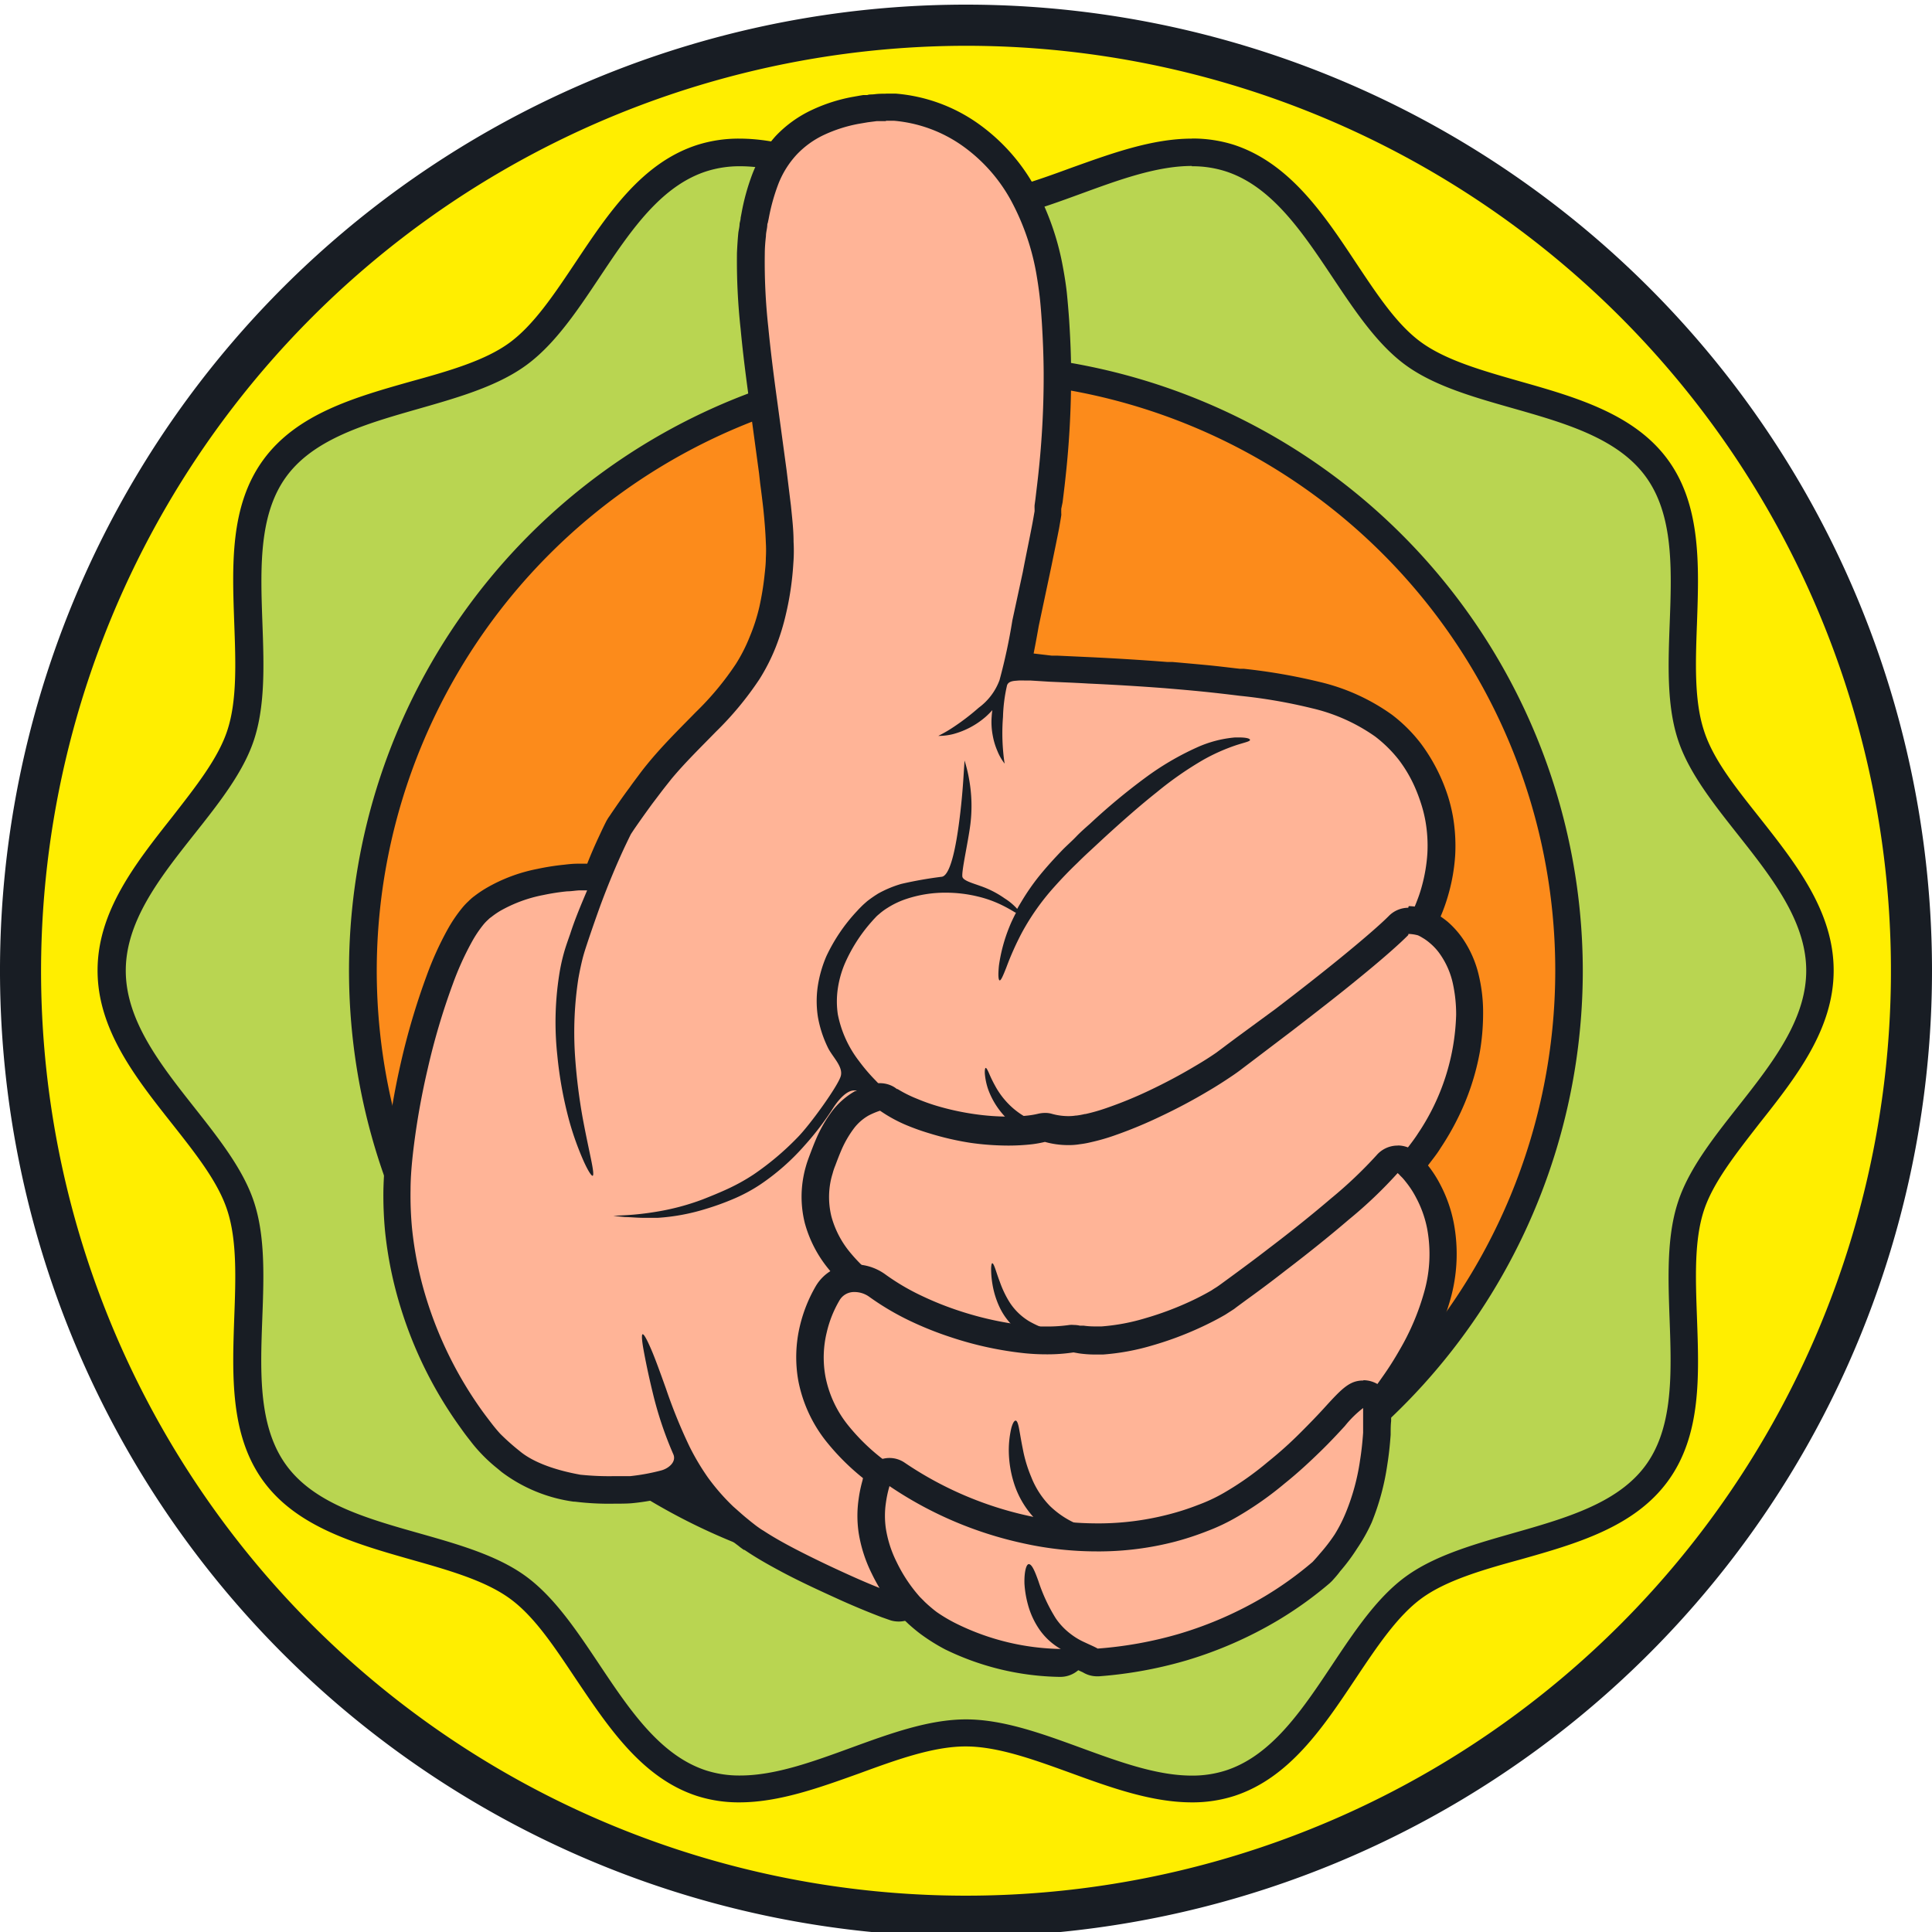 <svg id="Слой_1" data-name="Слой 1" xmlns="http://www.w3.org/2000/svg" viewBox="0 0 200 200"><defs><style>.cls-1{fill:#fe0;}.cls-2{fill:#181d24;}.cls-3{fill:#b9d551;}.cls-4{fill:#fc8b1b;}.cls-5{fill:#ffb497;}</style></defs><title>Ico</title><circle class="cls-1" cx="100" cy="100.48" r="97.87"/><path class="cls-2" d="M100,4.74A95.75,95.75,0,1,1,4.25,100.48,95.85,95.85,0,0,1,100,4.74m0-4.26a100,100,0,1,0,100,100A100,100,0,0,0,100,.48Z"/><path class="cls-3" d="M123.38,185.17c-3.87,0-8-1.5-11.94-2.95s-7.84-2.86-11.44-2.86-7.59,1.45-11.44,2.86-8.07,2.95-11.94,2.95a12.85,12.85,0,0,1-3.94-.59c-5.24-1.7-8.59-6.72-11.82-11.56-2.31-3.46-4.49-6.73-7.22-8.72s-6.78-3.16-10.65-4.25c-5.56-1.58-11.32-3.22-14.51-7.6s-2.94-10.28-2.73-16c.14-4,.29-8.23-.78-11.56-1-3.13-3.42-6.17-6-9.39-3.64-4.6-7.4-9.36-7.4-15s3.76-10.38,7.4-15c2.55-3.22,4.95-6.25,6-9.39,1.07-3.32.92-7.51.78-11.55-.21-5.75-.42-11.7,2.73-16s9-6,14.52-7.6c3.86-1.1,7.86-2.23,10.64-4.25s4.91-5.26,7.22-8.72c3.23-4.85,6.58-9.86,11.82-11.56a12.56,12.56,0,0,1,3.94-.6c3.87,0,8,1.5,11.94,2.95S96.4,21.61,100,21.61s7.59-1.46,11.44-2.87,8.07-2.95,11.94-2.95a12.56,12.56,0,0,1,3.94.6c5.24,1.7,8.59,6.71,11.82,11.56,2.31,3.46,4.49,6.73,7.22,8.72s6.78,3.15,10.64,4.25c5.57,1.58,11.33,3.21,14.52,7.6s2.94,10.28,2.73,16c-.14,4-.29,8.23.78,11.55,1,3.14,3.42,6.17,6,9.39,3.64,4.61,7.4,9.37,7.4,15s-3.76,10.39-7.4,15c-2.55,3.22-4.95,6.26-6,9.39-1.07,3.33-.92,7.51-.78,11.56.21,5.75.42,11.7-2.73,16s-9,6-14.52,7.6c-3.86,1.09-7.86,2.23-10.64,4.25s-4.91,5.26-7.22,8.72c-3.24,4.84-6.58,9.86-11.82,11.56A12.85,12.85,0,0,1,123.38,185.17Z"/><path class="cls-2" d="M123.38,17.21a11.28,11.28,0,0,1,3.51.53c8.29,2.69,11.73,15.05,18.64,20.07s19.77,4.57,24.84,11.54.62,18.9,3.32,27.19c2.59,8,13.29,15.07,13.29,23.94s-10.7,15.94-13.29,24c-2.7,8.29,1.71,20.28-3.32,27.19s-17.87,6.46-24.84,11.53-10.35,17.39-18.64,20.08a11.28,11.28,0,0,1-3.51.53c-7.31,0-15.76-5.82-23.38-5.82s-16.07,5.81-23.38,5.81a11.27,11.27,0,0,1-3.51-.52c-8.29-2.69-11.73-15-18.64-20.08s-19.77-4.56-24.84-11.53-.62-18.9-3.32-27.19c-2.59-8-13.29-15.08-13.29-24s10.7-15.94,13.29-23.94c2.7-8.3-1.71-20.29,3.32-27.19S47.5,42.89,54.47,37.81,64.82,20.43,73.11,17.74a11.28,11.28,0,0,1,3.51-.53C83.93,17.21,92.38,23,100,23s16.07-5.82,23.38-5.82m0-2.83c-4.12,0-8.34,1.54-12.42,3-3.74,1.37-7.61,2.78-11,2.78s-7.21-1.41-11-2.78c-4.08-1.49-8.3-3-12.42-3a14.19,14.19,0,0,0-4.38.66c-5.71,1.85-9.19,7.07-12.56,12.12-2.24,3.35-4.35,6.52-6.87,8.36s-6.28,2.92-10.2,4c-5.8,1.64-11.8,3.34-15.28,8.12s-3.21,10.93-3,16.92c.15,4.1.29,8-.71,11.06-.94,2.9-3.27,5.84-5.73,9-3.79,4.8-7.71,9.76-7.71,15.87s3.92,11.08,7.71,15.87c2.46,3.12,4.79,6.06,5.73,9,1,3.09.86,7,.71,11.07-.21,6-.44,12.18,3,16.91s9.48,6.48,15.28,8.13c3.92,1.11,7.62,2.16,10.19,4s4.64,5,6.88,8.35c3.37,5,6.85,10.27,12.56,12.13a14.19,14.19,0,0,0,4.38.66c4.12,0,8.34-1.54,12.42-3,3.74-1.37,7.61-2.79,11-2.79s7.21,1.42,11,2.79c4.08,1.49,8.3,3,12.42,3a14.19,14.19,0,0,0,4.38-.66c5.71-1.86,9.19-7.08,12.56-12.13,2.24-3.35,4.35-6.52,6.87-8.35s6.28-2.93,10.2-4c5.8-1.64,11.8-3.35,15.28-8.13s3.21-10.92,3-16.91c-.15-4.11-.29-8,.71-11.07.94-2.89,3.27-5.83,5.73-9,3.79-4.79,7.71-9.75,7.71-15.87s-3.92-11.07-7.71-15.87c-2.46-3.11-4.79-6-5.73-9-1-3.08-.86-7-.71-11.06.21-6,.44-12.19-3-16.92s-9.48-6.48-15.28-8.12c-3.92-1.12-7.62-2.17-10.19-4s-4.64-5-6.88-8.36C137,22.11,133.47,16.89,127.76,15a14.19,14.19,0,0,0-4.38-.66Z"/><circle class="cls-4" cx="100" cy="100.48" r="62.44"/><path class="cls-2" d="M100,39.46a61,61,0,1,1-61,61,61.09,61.09,0,0,1,61-61m0-2.83a63.86,63.86,0,1,0,63.85,63.85A63.92,63.92,0,0,0,100,36.63Z"/><path class="cls-5" d="M93,166.53a1.28,1.28,0,0,1-.42-.07l-.82-.29c-1.34-.51-2.74-1.08-4.14-1.71-2-.86-4-1.83-6-2.86-1.12-.59-2.3-1.23-3.41-2l-.42-.28-.41-.3-.19-.14-.69-.55c-.58-.46-1.11-.92-1.6-1.39a23.37,23.37,0,0,1-2.79-3.18A21.84,21.84,0,0,1,71,151.94v0a3.4,3.4,0,0,1-2.2,1.67,20.52,20.52,0,0,1-3.41.62c-.38,0-1,0-1.75,0a31.63,31.63,0,0,1-3.84-.18l-.11,0a15,15,0,0,1-6.78-2.75l-.5-.41a15.94,15.94,0,0,1-1.64-1.5c-.33-.35-.65-.74-1-1.16s-.62-.81-.92-1.22a41.58,41.58,0,0,1-6-12.14,39.52,39.52,0,0,1-1.55-7.58,37.08,37.08,0,0,1-.16-4.1,40.62,40.62,0,0,1,.3-4.21,75.22,75.22,0,0,1,1.52-8.66,71.46,71.46,0,0,1,2.65-9,30.58,30.58,0,0,1,2-4.48A12.72,12.72,0,0,1,49,94.81a3.9,3.9,0,0,1,.48-.51l.12-.11a3.5,3.5,0,0,1,.42-.35,10.12,10.12,0,0,1,1-.7A16,16,0,0,1,56,91.32a23.61,23.61,0,0,1,2.6-.4c.42,0,.88-.09,1.33-.11l.67,0h.24a1.33,1.33,0,0,1,.86.31c.59-1.46,1.18-2.85,1.77-4.09.22-.48.44-.94.65-1.35a.75.75,0,0,1,.07-.12s.26-.38.3-.45c.65-1,1.29-1.84,1.94-2.74.32-.45.65-.89,1-1.34s.69-.89,1.06-1.33c1.28-1.54,2.67-2.94,4.14-4.42l.52-.53a32.51,32.51,0,0,0,4.34-5.23,19.44,19.44,0,0,0,1.55-3,22.19,22.19,0,0,0,1-3.3,28.82,28.82,0,0,0,.56-3.48c.07-.6.11-1.2.14-1.79a16.37,16.37,0,0,0,0-1.75c0-1.11-.14-2.29-.27-3.61l-.33-2.67-.12-1-1-7.36c-.33-2.4-.67-5-.91-7.54a63.55,63.55,0,0,1-.37-7.71c0-.67.06-1.33.13-2,0-.31.08-.6.12-.89s.06-.4.09-.59l.1-.48a21.66,21.66,0,0,1,1.06-3.82,11,11,0,0,1,2.15-3.46,10.66,10.66,0,0,1,3.32-2.39,15.73,15.73,0,0,1,3.89-1.24l.69-.12.27-.05.36-.05.69-.08c.37,0,.73,0,1.09,0l1,0a16,16,0,0,1,7.73,2.77A18.26,18.26,0,0,1,105.89,20a26.16,26.16,0,0,1,2.77,7.86c.17.93.3,1.8.4,2.69s.16,1.8.22,2.69c.12,1.86.19,3.61.2,5.35a96,96,0,0,1-.56,10.6c-.09.86-.2,1.73-.3,2.6l-.09.67a1.5,1.5,0,0,0,0,.2.53.53,0,0,1,0,.13s0,.3,0,.34c-.06.4-.14.83-.21,1.26-.25,1.29-.51,2.56-.78,3.83l-.26,1.27-1.08,5c0,.31-.45,2.65-.88,4.52.26,0,.57,0,.88,0h.65l2,.13.45,0c1.19,0,2.37.09,3.56.16,2.71.13,5.39.29,8,.49l.47,0c1.16.1,2.31.19,3.46.31s2.32.25,3.47.39l.42.05A58.08,58.08,0,0,1,136.21,72a19.92,19.92,0,0,1,7,3.17A14.85,14.85,0,0,1,146,77.83a15.33,15.33,0,0,1,1.91,3.31,14.3,14.3,0,0,1,.65,1.77,15.46,15.46,0,0,1,.46,1.84,16.78,16.78,0,0,1,.22,3.7,17.89,17.89,0,0,1-.61,3.63,15.75,15.75,0,0,1-.59,1.76c-.1.26-.22.54-.33.81l-.14.28-.06.13a.47.47,0,0,1,0,.1l-.21.53c-.14.35-.3.76-.45,1.09a1.42,1.42,0,0,1-.57.64c-1,.63-3,1.94-5.65,3.79l-1.24.88-5.81,4.12q-2,1.41-4.13,3l-1.07.79-1.13.79c-.84.57-1.62,1.06-2.39,1.5-1.48.89-3.07,1.75-4.82,2.62a50.29,50.29,0,0,1-4.73,2.06c-.78.3-1.56.55-2.29.75-.37.11-.78.2-1.15.27a8.45,8.45,0,0,1-1.17.14h-.49a9,9,0,0,1-2.12-.25,1.43,1.43,0,0,1-1.37,1h-.06a37.84,37.84,0,0,1-6.15-.8A33.45,33.45,0,0,1,96.2,117a21.61,21.61,0,0,1-2.28-1,16.25,16.25,0,0,1-2-1.13v0a1.42,1.42,0,0,1-1.23,1A3.58,3.58,0,0,0,90,116a3.74,3.74,0,0,0-1.43.92A8.56,8.56,0,0,0,87,119.1c-.25.46-.49,1-.73,1.48-.12.26-.23.53-.33.8a6.55,6.55,0,0,0-.25.82A8.11,8.11,0,0,0,85.6,126a10,10,0,0,0,1.83,3.84c.85,1.1.81,3.4-.09,4.91A16.47,16.47,0,0,0,85.85,138a10.21,10.21,0,0,0-.42,4.46,10.37,10.37,0,0,0,.68,2.55,12.88,12.88,0,0,0,1.41,2.56A9.22,9.22,0,0,0,89,149c1.53,1.32,3.63,3.12,3.2,6.06a18.71,18.71,0,0,0-.15,3.25,10.87,10.87,0,0,0,.8,3.43,13.89,13.89,0,0,0,1.38,2.6A1.43,1.43,0,0,1,93,166.53Zm11.7-65.45Z"/><path class="cls-2" d="M91.67,12.5l.87,0a14.43,14.43,0,0,1,7,2.53,16.83,16.83,0,0,1,5.1,5.69,25.05,25.05,0,0,1,2.61,7.43c.15.85.28,1.71.38,2.58s.16,1.75.22,2.62c.11,1.77.18,3.51.19,5.27a93.12,93.12,0,0,1-.55,10.44c-.09.85-.2,1.71-.3,2.58l-.09.66a3.7,3.7,0,0,0,0,.37v.25c-.07.39-.14.81-.22,1.24-.32,1.69-.68,3.37-1,5.06l-1.08,5a59.5,59.5,0,0,1-1.33,6.19,6.22,6.22,0,0,1-2.15,2.85,24.07,24.07,0,0,1-2.85,2.16c-.7.45-1.22.69-1.33.76h.1A6.2,6.2,0,0,0,98.64,76a8.43,8.43,0,0,0,3.41-1.81,8.72,8.72,0,0,0,.68-.68,6,6,0,0,0-.07.64,7.47,7.47,0,0,0,.11,2,7.14,7.14,0,0,0,.48,1.59,5.38,5.38,0,0,0,.75,1.31s-.1-.57-.17-1.46a21.3,21.3,0,0,1,0-3.38,16.32,16.32,0,0,1,.42-3.27c.17-.49.84-.45,1.16-.49a7,7,0,0,1,.7,0h.6l1.94.12c1.34.06,2.68.11,4,.19,2.66.12,5.31.28,7.93.48,1.31.11,2.61.22,3.9.35s2.58.28,3.87.44a54.41,54.41,0,0,1,7.47,1.29,18.7,18.7,0,0,1,6.53,2.92,13.59,13.59,0,0,1,2.47,2.44,14,14,0,0,1,1.73,3c.23.54.43,1.1.6,1.64a13.56,13.56,0,0,1,.41,1.67,14.71,14.71,0,0,1,.2,3.38,16.79,16.79,0,0,1-.56,3.33,14.28,14.28,0,0,1-.53,1.6c-.1.27-.21.53-.32.77l-.1.2-.09.21c-.1.17-.44,1.09-.72,1.71-1.12.67-3.12,2-5.73,3.85-2,1.42-4.41,3.1-7.06,5-1.32.93-2.72,1.94-4.15,3l-1.08.8-1.07.76c-.73.49-1.51,1-2.31,1.44-1.59,1-3.18,1.8-4.74,2.58s-3.1,1.45-4.59,2c-.74.28-1.47.52-2.17.71a10.62,10.62,0,0,1-1,.25,6.4,6.4,0,0,1-1,.11l-.42,0a7.94,7.94,0,0,1-3.15-.66,7.86,7.86,0,0,1-2.53-1.71,8.31,8.31,0,0,1-1.41-1.89,13.46,13.46,0,0,1-.67-1.38c-.15-.33-.25-.5-.32-.5h0c-.06,0-.11.21-.09.59a6.77,6.77,0,0,0,.34,1.62,8.14,8.14,0,0,0,1.3,2.32,8.55,8.55,0,0,0,2.75,2.26c.09,0,.19.08.29.14a36.79,36.79,0,0,1-5.92-.78,30,30,0,0,1-4-1.12,19.17,19.17,0,0,1-2.13-.88,15.35,15.35,0,0,1-2.09-1.18,11.44,11.44,0,0,1-.92-.74c-.31-.29-.63-.61-.92-.92a18.65,18.65,0,0,1-1.71-2A11.55,11.55,0,0,1,86.73,105a9.13,9.13,0,0,1,0-2.66,10.56,10.56,0,0,1,.7-2.53,16.49,16.49,0,0,1,2.75-4.34c.14-.16.27-.31.4-.44a3,3,0,0,1,.41-.39,6.41,6.41,0,0,1,.89-.66,8.76,8.76,0,0,1,2-.94,12.73,12.73,0,0,1,4-.63h.06a14.06,14.06,0,0,1,3.3.4,11.94,11.94,0,0,1,2.42.86c.64.31,1.12.6,1.45.8l.07,0c-.26.51-.5,1-.69,1.48a16.87,16.87,0,0,0-1.08,4c-.1,1-.06,1.52.08,1.54h0c.14,0,.35-.49.69-1.35a30.17,30.17,0,0,1,1.61-3.6,24.67,24.67,0,0,1,3.33-4.71c.73-.82,1.53-1.66,2.4-2.49.43-.43.87-.85,1.34-1.28l1.4-1.3c1.91-1.75,3.76-3.38,5.49-4.75a35.89,35.89,0,0,1,4.79-3.34A19.72,19.72,0,0,1,128,77.13c.88-.28,1.4-.38,1.4-.53s-.39-.26-1.14-.26l-.41,0a12.05,12.05,0,0,0-4,1.06,29,29,0,0,0-5.3,3.12,64.58,64.58,0,0,0-5.72,4.76c-.49.43-1,.88-1.42,1.32s-.92.88-1.36,1.32c-.87.9-1.69,1.8-2.43,2.71a23.45,23.45,0,0,0-1.89,2.72c-.15.25-.3.49-.43.74A6,6,0,0,0,104,93a10,10,0,0,0-2.5-1.28c-.85-.31-1.85-.57-1.88-1-.06-.68.57-3.42.82-5.29a15.52,15.52,0,0,0-.12-4.77,15,15,0,0,0-.47-1.93h0l-.13,2c-.08,1.19-.22,2.82-.46,4.59s-.79,5.26-1.75,5.44a41,41,0,0,0-4.2.74,11.48,11.48,0,0,0-2.4,1,12.48,12.48,0,0,0-1.15.8c-.18.16-.36.31-.54.49s-.34.34-.49.51A18,18,0,0,0,85.54,99a12.74,12.74,0,0,0-.87,3,10.63,10.63,0,0,0,0,3.28,11.93,11.93,0,0,0,1,3.1c.46,1,1.63,2,1.37,3s-3.23,5.13-4.53,6.42A29,29,0,0,1,78,121.59a20.38,20.38,0,0,1-2.64,1.47c-.91.42-1.8.78-2.64,1.11A24.91,24.91,0,0,1,68,125.43a29.07,29.07,0,0,1-3.28.37l-1.23.06s.43.06,1.23.13c.51,0,1.18.08,2,.08.42,0,.87,0,1.36,0a21.35,21.35,0,0,0,4.94-.91,27.15,27.15,0,0,0,2.79-1,17,17,0,0,0,2.85-1.51,23.76,23.76,0,0,0,4.62-4.06,29.64,29.64,0,0,0,3-3.94c.53-.81,1.36-1.77,2.15-1.77a1.1,1.1,0,0,1,.84.44,10.63,10.63,0,0,0,1,1l.28.23a4.71,4.71,0,0,0-.93.18,5.37,5.37,0,0,0-2,1.26,10.14,10.14,0,0,0-1.82,2.51c-.27.49-.52,1-.77,1.58-.13.26-.25.57-.37.88a9.16,9.16,0,0,0-.3,1,9.41,9.41,0,0,0-.09,4.43,11.2,11.2,0,0,0,2.08,4.4,3.53,3.53,0,0,1-.18,3.32,17.8,17.8,0,0,0-1.61,3.57,11.77,11.77,0,0,0-.49,5.08,11.45,11.45,0,0,0,.78,2.91,14.43,14.43,0,0,0,1.56,2.84c1.3,1.82,4.86,3.3,4.39,6.43a20.4,20.4,0,0,0-.15,3.55,11.9,11.9,0,0,0,.9,3.88A15.12,15.12,0,0,0,93,165.11l-.75-.27c-1-.36-2.37-.91-4.06-1.67s-3.71-1.7-5.89-2.83c-1.07-.56-2.2-1.18-3.28-1.89a4.25,4.25,0,0,1-.39-.25l-.2-.14-.19-.14c-.28-.22-.53-.41-.79-.63-.53-.42-1-.86-1.54-1.33a22.18,22.18,0,0,1-2.62-3,24.87,24.87,0,0,1-1.91-3.21,54.57,54.57,0,0,1-2.44-6c-.63-1.76-1.15-3.2-1.57-4.16s-.7-1.47-.84-1.47h0c-.13,0-.09.63.1,1.67s.49,2.54.94,4.38a38,38,0,0,0,2.13,6.37c.35.79-.49,1.49-1.29,1.69a21.27,21.27,0,0,1-3.17.58c-.35,0-1,0-1.64,0a28.92,28.92,0,0,1-3.54-.15c-.7-.14-4.24-.74-6.28-2.46a23.52,23.52,0,0,1-2-1.78c-.31-.34-.6-.69-.9-1.08s-.59-.77-.89-1.18a40.41,40.41,0,0,1-5.85-11.72,37.52,37.52,0,0,1-1.49-7.32,36.1,36.1,0,0,1-.15-3.92c0-1.33.12-2.7.28-4.08a77.14,77.14,0,0,1,1.5-8.5,70.83,70.83,0,0,1,2.6-8.77,30.34,30.34,0,0,1,1.93-4.28,12.09,12.09,0,0,1,1.27-1.9,4.67,4.67,0,0,1,.37-.39l.19-.18a1.66,1.66,0,0,1,.21-.16,8.3,8.3,0,0,1,.94-.65,14.52,14.52,0,0,1,4.47-1.64,22.67,22.67,0,0,1,2.45-.38c.42,0,.84-.08,1.26-.1l.63,0h.18l-.33.78c-.49,1.17-1,2.41-1.42,3.72-.22.63-.48,1.34-.66,2a19.45,19.45,0,0,0-.47,2.17,31.78,31.78,0,0,0-.21,8.38A41,41,0,0,0,58.92,116a30.38,30.38,0,0,0,1.53,4.27c.43.94.76,1.45.9,1.45h0c.13-.06.05-.65-.16-1.68s-.54-2.52-.88-4.36a58.85,58.85,0,0,1-.79-6.49,36.68,36.68,0,0,1,.35-7.88c.12-.68.26-1.35.42-2s.37-1.26.59-1.93c.43-1.28.86-2.51,1.28-3.67.86-2.32,1.73-4.37,2.52-6.06.22-.46.43-.9.63-1.3l.31-.47c.61-.89,1.24-1.77,1.89-2.66l1-1.32c.33-.43.67-.85,1-1.27,1.4-1.68,3-3.24,4.59-4.87a33.36,33.36,0,0,0,4.53-5.47A20.12,20.12,0,0,0,80.3,67a23.86,23.86,0,0,0,1.08-3.52A30.31,30.31,0,0,0,82,59.82c.07-.62.11-1.24.15-1.85a17,17,0,0,0,0-1.89c0-1.25-.15-2.48-.27-3.7l-.45-3.68-1-7.38c-.34-2.48-.66-5-.9-7.48a61.49,61.49,0,0,1-.36-7.54c0-.62.05-1.25.12-1.86,0-.31.08-.61.12-.91s0-.3.07-.45l.1-.47a20.26,20.26,0,0,1,1-3.58,9.6,9.6,0,0,1,1.87-3,9.36,9.36,0,0,1,2.88-2.08,14.87,14.87,0,0,1,3.55-1.13l.94-.16.93-.12c.32,0,.65,0,1,0m0-2.84h0c-.4,0-.79,0-1.18.05s-.54,0-.79.09l-.28,0-.14,0L89,9.9l-.73.13a17.15,17.15,0,0,0-4.24,1.36,12.37,12.37,0,0,0-3.73,2.69A12.68,12.68,0,0,0,77.89,18a23,23,0,0,0-1.13,4.08l-.09.47c0,.22-.08.41-.11.63v0c0,.3-.09.61-.13.93-.07.72-.11,1.41-.14,2.05v0a64.55,64.55,0,0,0,.38,7.9c.24,2.59.58,5.18.91,7.58l1,7.38.11,1q.18,1.34.33,2.67c.13,1.26.22,2.41.26,3.49a13.52,13.52,0,0,1,0,1.58c0,.59-.07,1.18-.13,1.74a29.56,29.56,0,0,1-.54,3.32,19.28,19.28,0,0,1-1,3.1,16.9,16.9,0,0,1-1.43,2.81,30.25,30.25,0,0,1-4.16,5l-.5.51c-1.43,1.45-2.91,2.94-4.24,4.53-.4.48-.76.93-1.1,1.39s-.68.9-1,1.36c-.75,1-1.36,1.9-1.91,2.7l-.07.11-.11.16c-.06.09-.13.18-.18.27s-.1.16-.14.24c-.22.43-.45.91-.68,1.41-.43.91-.87,1.9-1.3,3h-1c-.52,0-1,.06-1.44.11a25.14,25.14,0,0,0-2.72.43,16.88,16.88,0,0,0-5.32,2,11.75,11.75,0,0,0-1.21.82,3.88,3.88,0,0,0-.42.35l-.07.06-.12.12a6.9,6.9,0,0,0-.6.63,15.22,15.22,0,0,0-1.59,2.35,33.19,33.19,0,0,0-2.11,4.66A72.68,72.68,0,0,0,41.5,110,77.66,77.66,0,0,0,40,118.86c-.18,1.54-.28,3-.31,4.35a39.65,39.65,0,0,0,.17,4.24,40.75,40.75,0,0,0,1.61,7.89,42.61,42.61,0,0,0,6.26,12.54c.3.43.61.84.93,1.24a14.71,14.71,0,0,0,1.08,1.28A16.19,16.19,0,0,0,51.47,152l.47.39a16,16,0,0,0,7.44,3.06l.12,0a28.72,28.72,0,0,0,4.09.21c.56,0,1.33,0,1.85-.05a22.61,22.61,0,0,0,3.64-.65,5.06,5.06,0,0,0,1.67-.75l.24.35a25.29,25.29,0,0,0,3,3.4c.51.49,1.07,1,1.7,1.47.24.2.46.38.71.56l.15.12.06.05.19.14.2.14.06,0,.5.33c1.15.75,2.34,1.4,3.46,2,2,1.06,4.07,2,6.07,2.91,1.41.63,2.83,1.22,4.2,1.74l.91.32a3,3,0,0,0,.84.12,2.83,2.83,0,0,0,2.36-4.4,12.07,12.07,0,0,1-1.23-2.31,9.18,9.18,0,0,1-.71-3,18.11,18.11,0,0,1,.13-3c.55-3.69-2.1-6-3.68-7.33a9.29,9.29,0,0,1-1.21-1.14,11.42,11.42,0,0,1-1.24-2.26,9.21,9.21,0,0,1-.6-2.21,8.87,8.87,0,0,1,.38-3.86,15.39,15.39,0,0,1,1.33-3c1.22-2,1.22-4.95,0-6.52A8.38,8.38,0,0,1,87,125.7a6.89,6.89,0,0,1,.06-3.13c.08-.3.15-.51.21-.69s.19-.48.28-.66l0-.06c.25-.56.47-1,.67-1.38a7.47,7.47,0,0,1,1.3-1.83,2.43,2.43,0,0,1,.9-.59,1.58,1.58,0,0,1,.32-.07,2.74,2.74,0,0,0,1.47-.56c.35.19.71.37,1.09.55a22.66,22.66,0,0,0,2.4,1,34.75,34.75,0,0,0,4.42,1.23,40.6,40.6,0,0,0,6.37.83h.13a2.8,2.8,0,0,0,2.06-.89,9.82,9.82,0,0,0,1.43.1,5.72,5.72,0,0,0,.58,0,10.59,10.59,0,0,0,1.3-.15,13.33,13.33,0,0,0,1.34-.31,24.2,24.2,0,0,0,2.41-.8c1.41-.52,2.95-1.19,4.81-2.09s3.42-1.78,5-2.7c.75-.43,1.56-.94,2.43-1.52.45-.31.84-.58,1.19-.84l1.07-.79c1.65-1.21,2.95-2.15,4.1-3,2.11-1.51,4.05-2.88,5.76-4.09l1.29-.91c3.3-2.32,4.84-3.31,5.55-3.73a2.82,2.82,0,0,0,1.15-1.29c.15-.34.32-.77.46-1.13l.2-.48a1.17,1.17,0,0,0,.05-.11l.06-.13.06-.12s0-.11.08-.17q.18-.42.36-.87a18.84,18.84,0,0,0,.62-1.88,19.29,19.29,0,0,0,.66-3.9,18,18,0,0,0-.24-4.06,17.34,17.34,0,0,0-.49-2A18.62,18.62,0,0,0,147.11,77a15.88,15.88,0,0,0-3-3,21.18,21.18,0,0,0-7.52-3.41,59.77,59.77,0,0,0-7.85-1.36l-.41,0c-1.15-.13-2.33-.28-3.51-.39s-2.28-.21-3.43-.31l-.52,0c-2.57-.2-5.26-.37-8-.5l-3.46-.16-.55,0L107,67.65c.25-1.25.45-2.4.53-2.85l1.06-5,.27-1.28c.26-1.28.53-2.56.78-3.85.08-.47.16-.91.22-1.31a.83.83,0,0,0,0-.22s0-.1,0-.15v-.09c0-.08,0-.15,0-.23L110,52c.11-.9.22-1.78.31-2.65a96.09,96.09,0,0,0,.57-10.74c0-1.77-.08-3.55-.2-5.45-.07-1-.15-1.93-.23-2.73s-.24-1.84-.42-2.8a27.68,27.68,0,0,0-2.92-8.3,19.81,19.81,0,0,0-6-6.64,17.16,17.16,0,0,0-8.4-3c-.39,0-.74,0-1.09,0Z"/><path class="cls-5" d="M107.23,140.21a1.15,1.15,0,0,1-.26,0l-.35-.06L106,140a45.06,45.06,0,0,1-7.36-2,40,40,0,0,1-4.16-1.77,29,29,0,0,1-4.18-2.52,18.27,18.27,0,0,1-3.56-3.36,11.24,11.24,0,0,1-2.1-4.13,9.67,9.67,0,0,1-.11-4.25c.06-.3.14-.62.23-.93a8.69,8.69,0,0,1,.32-.94c.21-.56.41-1.09.62-1.58a12.14,12.14,0,0,1,1.55-2.7,6.88,6.88,0,0,1,1.91-1.65,9,9,0,0,1,1.38-.59,1.69,1.69,0,0,1,.5-.08,1.42,1.42,0,0,1,.75.21c.08,0,.33.22.33.22a13.9,13.9,0,0,0,2.2,1.16,20.45,20.45,0,0,0,2.21.79,28.09,28.09,0,0,0,4.11.91,27.4,27.4,0,0,0,3.66.26,18.68,18.68,0,0,0,2.33-.13,8.66,8.66,0,0,0,1.13-.2,1.39,1.39,0,0,1,.35,0,1.31,1.31,0,0,1,.39,0,7.45,7.45,0,0,0,2,.28,7.57,7.57,0,0,0,1-.08,9.86,9.86,0,0,0,1.07-.2,19.55,19.55,0,0,0,2.25-.64,43.17,43.17,0,0,0,4.69-1.92,53.21,53.21,0,0,0,4.8-2.55c.85-.5,1.63-1,2.33-1.48.36-.24.73-.5,1.07-.77l1.09-.82,4.07-3.09c2.63-2,4.9-3.8,6.77-5.32,2.44-2,4.19-3.55,5.07-4.43a1.43,1.43,0,0,1,1-.43h0a5.23,5.23,0,0,1,1.42.23,1,1,0,0,1,.23.11l.19.09,0,0,.12.06.33.21a7.06,7.06,0,0,1,.8.59A7.54,7.54,0,0,1,150.24,98a9.79,9.79,0,0,1,1.49,3.43,15.3,15.3,0,0,1,.39,3.61,22.6,22.6,0,0,1-.29,3.53,24.47,24.47,0,0,1-2.18,6.58,25,25,0,0,1-1.7,3c-.3.45-.63.91-1,1.36l-.49.63-.31.36a61.52,61.52,0,0,1-6.62,5.8c-1.91,1.41-4.23,3.08-6.79,4.91l-4,2.86-1.07.75-.5.35a.41.41,0,0,1-.11.07l-.46.28c-.83.48-1.64.9-2.48,1.29a39,39,0,0,1-5,1.92,24.23,24.23,0,0,1-4.93,1c-.41,0-.83,0-1.23,0s-.78,0-1.14,0l-.56-.08-.58-.1c-.34,0-.7-.12-1.06-.19s-.68-.16-1-.25c0,0,0,.1,0,.14A1.43,1.43,0,0,1,107.23,140.21Z"/><path class="cls-2" d="M145.8,96.68a4.1,4.1,0,0,1,1,.15l.2.1.11.06.33.2a5.61,5.61,0,0,1,.62.47,5.83,5.83,0,0,1,1.05,1.17,8.41,8.41,0,0,1,1.28,2.94,15,15,0,0,1,.35,3.29,23.13,23.13,0,0,1-3.94,12.26c-.28.44-.6.87-.92,1.29l-.48.62-.27.32a63.14,63.14,0,0,1-6.38,5.57c-1.91,1.4-4.21,3.07-6.77,4.89l-4,2.87-1.06.73-.26.19-.24.17-.53.32c-.73.42-1.51.83-2.31,1.2a37.11,37.11,0,0,1-4.82,1.84,22.7,22.7,0,0,1-4.64,1,10.6,10.6,0,0,1-1.11.06c-.34,0-.68,0-1,0l-.52-.08-.53-.08c-.35,0-.68-.12-1-.19a11.31,11.31,0,0,1-3.4-1.25,6.23,6.23,0,0,1-2.06-2,10.63,10.63,0,0,1-1-2.1c-.23-.6-.38-1.1-.5-1.43s-.21-.49-.28-.49h0c-.06,0-.11.19-.12.55a9.55,9.55,0,0,0,.13,1.57,9.08,9.08,0,0,0,.75,2.44,6.7,6.7,0,0,0,.89,1.4,6.94,6.94,0,0,0,1.36,1.28,10.64,10.64,0,0,0,1.54.89l-.91-.16a44,44,0,0,1-7.16-2,38.88,38.88,0,0,1-4-1.71,28.26,28.26,0,0,1-4-2.39,17,17,0,0,1-3.28-3.09,9.86,9.86,0,0,1-1.85-3.61,8.43,8.43,0,0,1-.09-3.63,7.58,7.58,0,0,1,.21-.82,5.92,5.92,0,0,1,.27-.81c.2-.54.4-1.06.6-1.53a11,11,0,0,1,1.36-2.37,5.05,5.05,0,0,1,1.51-1.31,8.11,8.11,0,0,1,1.17-.49l.33.22a14.94,14.94,0,0,0,2.39,1.27,23.75,23.75,0,0,0,2.35.84,29.82,29.82,0,0,0,4.32,1,28.26,28.26,0,0,0,3.87.28,21.75,21.75,0,0,0,2.5-.14,11.66,11.66,0,0,0,1.31-.24,8.86,8.86,0,0,0,2.4.33h0a7,7,0,0,0,1.21-.09,9.74,9.74,0,0,0,1.2-.22,21.1,21.1,0,0,0,2.37-.68,46,46,0,0,0,4.83-2c1.63-.77,3.28-1.64,4.92-2.62.82-.48,1.63-1,2.4-1.52.39-.26.78-.54,1.14-.82l1.07-.81,4.07-3.09c2.59-2,4.9-3.79,6.81-5.36,2.46-2,4.26-3.59,5.19-4.53m0-2.83a2.85,2.85,0,0,0-2,.84c-.83.84-2.6,2.38-5,4.34-1.84,1.5-4.1,3.28-6.73,5.29L128,107.41l-1.06.79c-.31.24-.63.47-1,.75-.69.48-1.42.94-2.24,1.42-1.49.89-3.07,1.73-4.69,2.5a42.5,42.5,0,0,1-4.52,1.85,19.63,19.63,0,0,1-2.1.6l-.07,0a7.62,7.62,0,0,1-.87.16h-.07a4.54,4.54,0,0,1-.77.06h0a6.34,6.34,0,0,1-1.66-.22,2.52,2.52,0,0,0-.77-.11,3.17,3.17,0,0,0-.69.08,8.78,8.78,0,0,1-1,.18,17.72,17.72,0,0,1-2.15.12,24.7,24.7,0,0,1-3.47-.26,27,27,0,0,1-3.89-.85,19.79,19.79,0,0,1-2.06-.74,12.87,12.87,0,0,1-2-1l0,0-.06,0-.27-.19a2.88,2.88,0,0,0-1.5-.42,3,3,0,0,0-.93.15,10.14,10.14,0,0,0-1.58.68l-.08,0a8,8,0,0,0-2.31,2,14,14,0,0,0-1.73,3c-.24.55-.45,1.12-.66,1.67-.11.3-.24.64-.36,1.06s-.18.66-.26,1.08a11.25,11.25,0,0,0,.13,4.83,12.77,12.77,0,0,0,2.36,4.64,19.45,19.45,0,0,0,3.84,3.64,31.44,31.44,0,0,0,4.38,2.65,42.61,42.61,0,0,0,4.31,1.83,46,46,0,0,0,7.61,2.1l.58.11.33.06a3.05,3.05,0,0,0,.52,0,2.84,2.84,0,0,0,2.08-.91c.36.08.74.16,1.16.22l.5.08h.09l.17,0,.41.05a11.26,11.26,0,0,0,1.31.07c.44,0,.9,0,1.36-.06a25.86,25.86,0,0,0,5.22-1.08,42.17,42.17,0,0,0,5.18-2c.89-.42,1.74-.86,2.54-1.32l.07-.05.44-.27.23-.14.24-.17.29-.21,1-.71,4.05-2.88c2.77-2,5-3.58,6.81-4.92a62.56,62.56,0,0,0,6.87-6l.27-.31.07-.09.22-.28.25-.33c.43-.56.77-1,1.06-1.48a27.37,27.37,0,0,0,1.79-3.1,25.59,25.59,0,0,0,2.29-6.94,23.89,23.89,0,0,0,.32-3.77,16.57,16.57,0,0,0-.43-4,11.27,11.27,0,0,0-1.71-3.91,9.48,9.48,0,0,0-1.53-1.7,9.6,9.6,0,0,0-1-.72l-.23-.14-.1-.06a2,2,0,0,0-.25-.14l-.05,0-.16-.07a2.48,2.48,0,0,0-.37-.17,6.74,6.74,0,0,0-1.87-.32Z"/><path class="cls-5" d="M114.37,160l-.26,0a15.06,15.06,0,0,1-3-.88,12.65,12.65,0,0,1-1.47-.75,1.65,1.65,0,0,1-.11.36,1.41,1.41,0,0,1-1.3.84l-.23,0c-.69-.12-1.38-.25-2.07-.4a40.82,40.82,0,0,1-14.28-6.15,22.87,22.87,0,0,1-5.06-4.68,13.22,13.22,0,0,1-2.55-5.58,12.53,12.53,0,0,1,.17-5.12,12.9,12.9,0,0,1,1.48-3.69,3.14,3.14,0,0,1,2.78-1.56,4,4,0,0,1,2.32.75,26.76,26.76,0,0,0,4.07,2.4A36,36,0,0,0,99,137.1a35.63,35.63,0,0,0,7.26,1.56c.71.07,1.42.1,2.1.1a16.57,16.57,0,0,0,2.56-.18.9.9,0,0,1,.23,0,1.63,1.63,0,0,1,.31,0,3.94,3.94,0,0,0,.42.08,9.42,9.42,0,0,0,1.53.11c.24,0,.48,0,.72,0a22,22,0,0,0,4.75-.87,34.61,34.61,0,0,0,4.91-1.83c.86-.4,1.63-.8,2.36-1.23l.85-.55.18-.14,1.07-.79c1.41-1,2.73-2,3.94-2.95,2.4-1.82,4.65-3.63,6.51-5.22a47.12,47.12,0,0,0,4.89-4.65,1.39,1.39,0,0,1,1-.52h0a1.41,1.41,0,0,1,1,.45c.07.07.15.14.23.23l.24.24c.25.28.45.54.64.77a10.94,10.94,0,0,1,1,1.68,12.82,12.82,0,0,1,1.25,3.54,15.86,15.86,0,0,1-.34,7.24,27,27,0,0,1-2.7,6.3c-.56,1-1.16,1.93-1.78,2.8q-.45.65-.93,1.29l-.5.63-.28.33a7.48,7.48,0,0,1-1.08,1c-.52.43-1.22,1-1.93,1.62l-.84.72c-.58.51-1.24,1.07-2,1.68-1,.87-2.35,2-3.83,3.05a41.43,41.43,0,0,1-5,3.22,25.8,25.8,0,0,1-3,1.36,34.69,34.69,0,0,1-3.4,1,32,32,0,0,1-7.08.85Z"/><path class="cls-2" d="M144.68,121.43l.07.07a.71.71,0,0,1,.15.15l.15.15.13.13c.18.2.37.44.53.65a9.52,9.52,0,0,1,.91,1.45,11.42,11.42,0,0,1,1.12,3.17,14.37,14.37,0,0,1-.32,6.59,25.29,25.29,0,0,1-2.56,6c-.53.93-1.1,1.83-1.71,2.69-.3.43-.6.85-.91,1.27l-.47.6-.25.29c-.13.17-1.48,1.21-2.86,2.41l-2.78,2.39c-1.09.9-2.34,1.93-3.76,3a40,40,0,0,1-4.86,3.11,22.65,22.65,0,0,1-2.87,1.27,32.11,32.11,0,0,1-3.24,1,31.31,31.31,0,0,1-6.78.82,13.6,13.6,0,0,1-2.69-.8,9.29,9.29,0,0,1-3-1.95,9,9,0,0,1-1.93-3,14.18,14.18,0,0,1-.87-2.9c-.18-.88-.29-1.6-.39-2.12s-.21-.8-.35-.81h0c-.15,0-.31.27-.45.78a10.16,10.16,0,0,0-.26,2.29,11.47,11.47,0,0,0,.54,3.42,9.47,9.47,0,0,0,2.25,3.75,12.49,12.49,0,0,0,1,.84c-.66-.11-1.34-.24-2-.38a39.65,39.65,0,0,1-13.76-5.94,21.11,21.11,0,0,1-4.74-4.37,11.53,11.53,0,0,1-2.28-5,11,11,0,0,1,.15-4.55,11.72,11.72,0,0,1,1.31-3.28,1.74,1.74,0,0,1,1.57-.87,2.61,2.61,0,0,1,1.48.47,27.67,27.67,0,0,0,4.3,2.54,35.21,35.21,0,0,0,4.28,1.7,36.11,36.11,0,0,0,7.57,1.63c.81.08,1.56.11,2.24.11a17.9,17.9,0,0,0,2.79-.2l.56.1a12,12,0,0,0,1.7.12l.79,0a24,24,0,0,0,5.07-.93,34.62,34.62,0,0,0,5.11-1.91c.86-.4,1.68-.82,2.49-1.29l.59-.38.31-.2.26-.2,1.06-.78c1.39-1,2.72-2,4-3,2.53-1.93,4.74-3.72,6.56-5.28a45.86,45.86,0,0,0,5.06-4.82m0-2.84h-.08a2.88,2.88,0,0,0-2.11,1,44.78,44.78,0,0,1-4.71,4.47c-1.86,1.59-4.08,3.38-6.44,5.17-1.2.93-2.52,1.91-3.91,2.93l-1.08.79-.21.15-.22.15-.29.18-.24.16c-.68.39-1.4.77-2.2,1.14a32.42,32.42,0,0,1-4.7,1.75,21.06,21.06,0,0,1-4.45.83h-.63a8.09,8.09,0,0,1-1.26-.08l-.11,0-.27,0a2.62,2.62,0,0,0-.62-.07,2.22,2.22,0,0,0-.45,0,16.1,16.1,0,0,1-2.34.16c-.63,0-1.3,0-2-.09a34.18,34.18,0,0,1-7-1.51,32.64,32.64,0,0,1-3.92-1.56,23.52,23.52,0,0,1-3.85-2.27,5.42,5.42,0,0,0-3.15-1,4.57,4.57,0,0,0-4,2.25,15.13,15.13,0,0,0-1.63,4.06,13.93,13.93,0,0,0-.18,5.73,14.49,14.49,0,0,0,2.81,6.18,24.31,24.31,0,0,0,5.37,5,42.37,42.37,0,0,0,14.78,6.37c.75.16,1.47.3,2.15.42a2.59,2.59,0,0,0,.48,0,2.82,2.82,0,0,0,1.91-.75l.39.18a16.48,16.48,0,0,0,3.28,1,3.17,3.17,0,0,0,.53,0h0a33.67,33.67,0,0,0,7.4-.9,30.52,30.52,0,0,0,3.55-1,24.82,24.82,0,0,0,3.22-1.43,41.58,41.58,0,0,0,5.22-3.34c1.51-1.11,2.83-2.21,3.9-3.09l1.95-1.67.86-.75c.71-.61,1.41-1.18,1.92-1.6a9.19,9.19,0,0,0,1.29-1.16l.22-.26.07-.08.47-.6.05-.07c.33-.44.65-.88,1-1.34a30.74,30.74,0,0,0,1.84-2.9,28.33,28.33,0,0,0,2.84-6.62,17.28,17.28,0,0,0,.36-7.89,14.39,14.39,0,0,0-1.4-4,12.08,12.08,0,0,0-1.15-1.82c-.23-.29-.45-.58-.67-.83l-.11-.1-.12-.13-.08-.08a2.59,2.59,0,0,0-.29-.29l0,0a2.86,2.86,0,0,0-2-.8Z"/><path class="cls-5" d="M109.75,172.2a26.45,26.45,0,0,1-11.21-2.68A19.34,19.34,0,0,1,96.17,168c-.36-.27-.7-.56-1-.85l-.12-.11c-.14-.13-.28-.26-.41-.4a5.21,5.21,0,0,1-.41-.41,17.15,17.15,0,0,1-2.65-4,13.18,13.18,0,0,1-1.22-3.81,10.86,10.86,0,0,1,0-3.12,15,15,0,0,1,.38-1.77,1.89,1.89,0,0,1,0-.23,1.39,1.39,0,0,1,1.35-1,1.38,1.38,0,0,1,.8.25,38.16,38.16,0,0,0,13.24,5.69,34.26,34.26,0,0,0,7.4.83H114a30.24,30.24,0,0,0,7.29-.95,31,31,0,0,0,3.24-1.05,20.47,20.47,0,0,0,2.88-1.38,34.22,34.22,0,0,0,4.73-3.33c1.47-1.19,2.68-2.34,3.56-3.2s1.8-1.83,2.5-2.6c1.91-2.1,2.29-2.33,3-2.33a1.46,1.46,0,0,1,1.44,1.39v.42c0,.25,0,.52,0,.78v.19c0,.45,0,.9,0,1.35-.07,1.06-.18,2-.33,3a24,24,0,0,1-1.53,5.65,16.74,16.74,0,0,1-1.29,2.53,18.68,18.68,0,0,1-1.65,2.21c-.26.31-.54.62-.8.91l-.13.12a37.84,37.84,0,0,1-5.13,3.69,40.44,40.44,0,0,1-9.14,4,42,42,0,0,1-8.79,1.61h-.1a1.43,1.43,0,0,1-.73-.2,4.83,4.83,0,0,0-.64-.31l-.55-.26c-.17-.07-.34-.16-.5-.24a1.4,1.4,0,0,1-1.37,1.07Z"/><path class="cls-2" d="M141.11,145.72s0,0,0,0v.37c0,.24,0,.49,0,.73,0,.51,0,1,0,1.49-.07,1-.17,1.93-.32,2.87a22.72,22.72,0,0,1-1.44,5.33,15.41,15.41,0,0,1-1.18,2.33,17.88,17.88,0,0,1-1.54,2c-.24.29-.5.58-.75.85a36.34,36.34,0,0,1-4.95,3.56,39,39,0,0,1-8.82,3.87,40.8,40.8,0,0,1-8.48,1.54c-.3-.18-.76-.37-1.31-.63a7.11,7.11,0,0,1-1.56-.94,6.84,6.84,0,0,1-1.48-1.58,17.49,17.49,0,0,1-1.78-3.82c-.38-1.06-.68-1.77-1-1.77h0c-.26,0-.48.79-.45,2a10.58,10.58,0,0,0,.36,2.18,8.4,8.4,0,0,0,1.16,2.54,6.79,6.79,0,0,0,2.13,2,.6.6,0,0,1,.11.06,25.27,25.27,0,0,1-10.6-2.52A16.16,16.16,0,0,1,97,166.9c-.33-.24-.64-.51-.94-.77-.15-.14-.3-.27-.43-.41l-.41-.41a15.67,15.67,0,0,1-2.41-3.63,11.81,11.81,0,0,1-1.1-3.41,9.17,9.17,0,0,1,0-2.71,11.82,11.82,0,0,1,.37-1.72v0a39.59,39.59,0,0,0,13.74,5.9,35.22,35.22,0,0,0,7.7.86H114a31.57,31.57,0,0,0,7.61-1,30.27,30.27,0,0,0,3.41-1.12,20.28,20.28,0,0,0,3.07-1.47,34.72,34.72,0,0,0,4.92-3.46c1.42-1.14,2.62-2.27,3.65-3.27s1.88-1.92,2.56-2.66a11.21,11.21,0,0,1,1.9-1.87m0-2.84c-1.4,0-2.19.81-4,2.8-.68.75-1.51,1.61-2.46,2.56s-2,1.93-3.43,3.08a31.47,31.47,0,0,1-4.55,3.2A17.08,17.08,0,0,1,124,155.8a26.13,26.13,0,0,1-3.13,1,29,29,0,0,1-6.91.9h-.45a33.2,33.2,0,0,1-7.09-.79,36.84,36.84,0,0,1-12.75-5.48,2.78,2.78,0,0,0-1.6-.5,2.73,2.73,0,0,0-.89.15,2.79,2.79,0,0,0-1.89,2.16,13.86,13.86,0,0,0-.4,1.91,12,12,0,0,0,0,3.54,14.54,14.54,0,0,0,1.35,4.2,18.29,18.29,0,0,0,2.85,4.27c.19.21.34.37.5.52l.45.43.09.08c.37.33.74.64,1.15.95a19.91,19.91,0,0,0,2.55,1.6,28,28,0,0,0,11.83,2.85h.11a2.84,2.84,0,0,0,1.85-.69l.48.22a2.8,2.8,0,0,0,1.46.41h.21a43.93,43.93,0,0,0,9.07-1.65,42,42,0,0,0,9.48-4.16,39.29,39.29,0,0,0,5.32-3.82l.25-.24c.28-.31.56-.62.84-1a19.87,19.87,0,0,0,1.77-2.38A17.83,17.83,0,0,0,142,157.6a25.5,25.5,0,0,0,1.61-5.95c.16-1,.27-2,.35-3.13,0-.49,0-1,.05-1.41v-.2c0-.24,0-.52,0-.81v-.46a2.88,2.88,0,0,0-2.86-2.76Z"/></svg>
